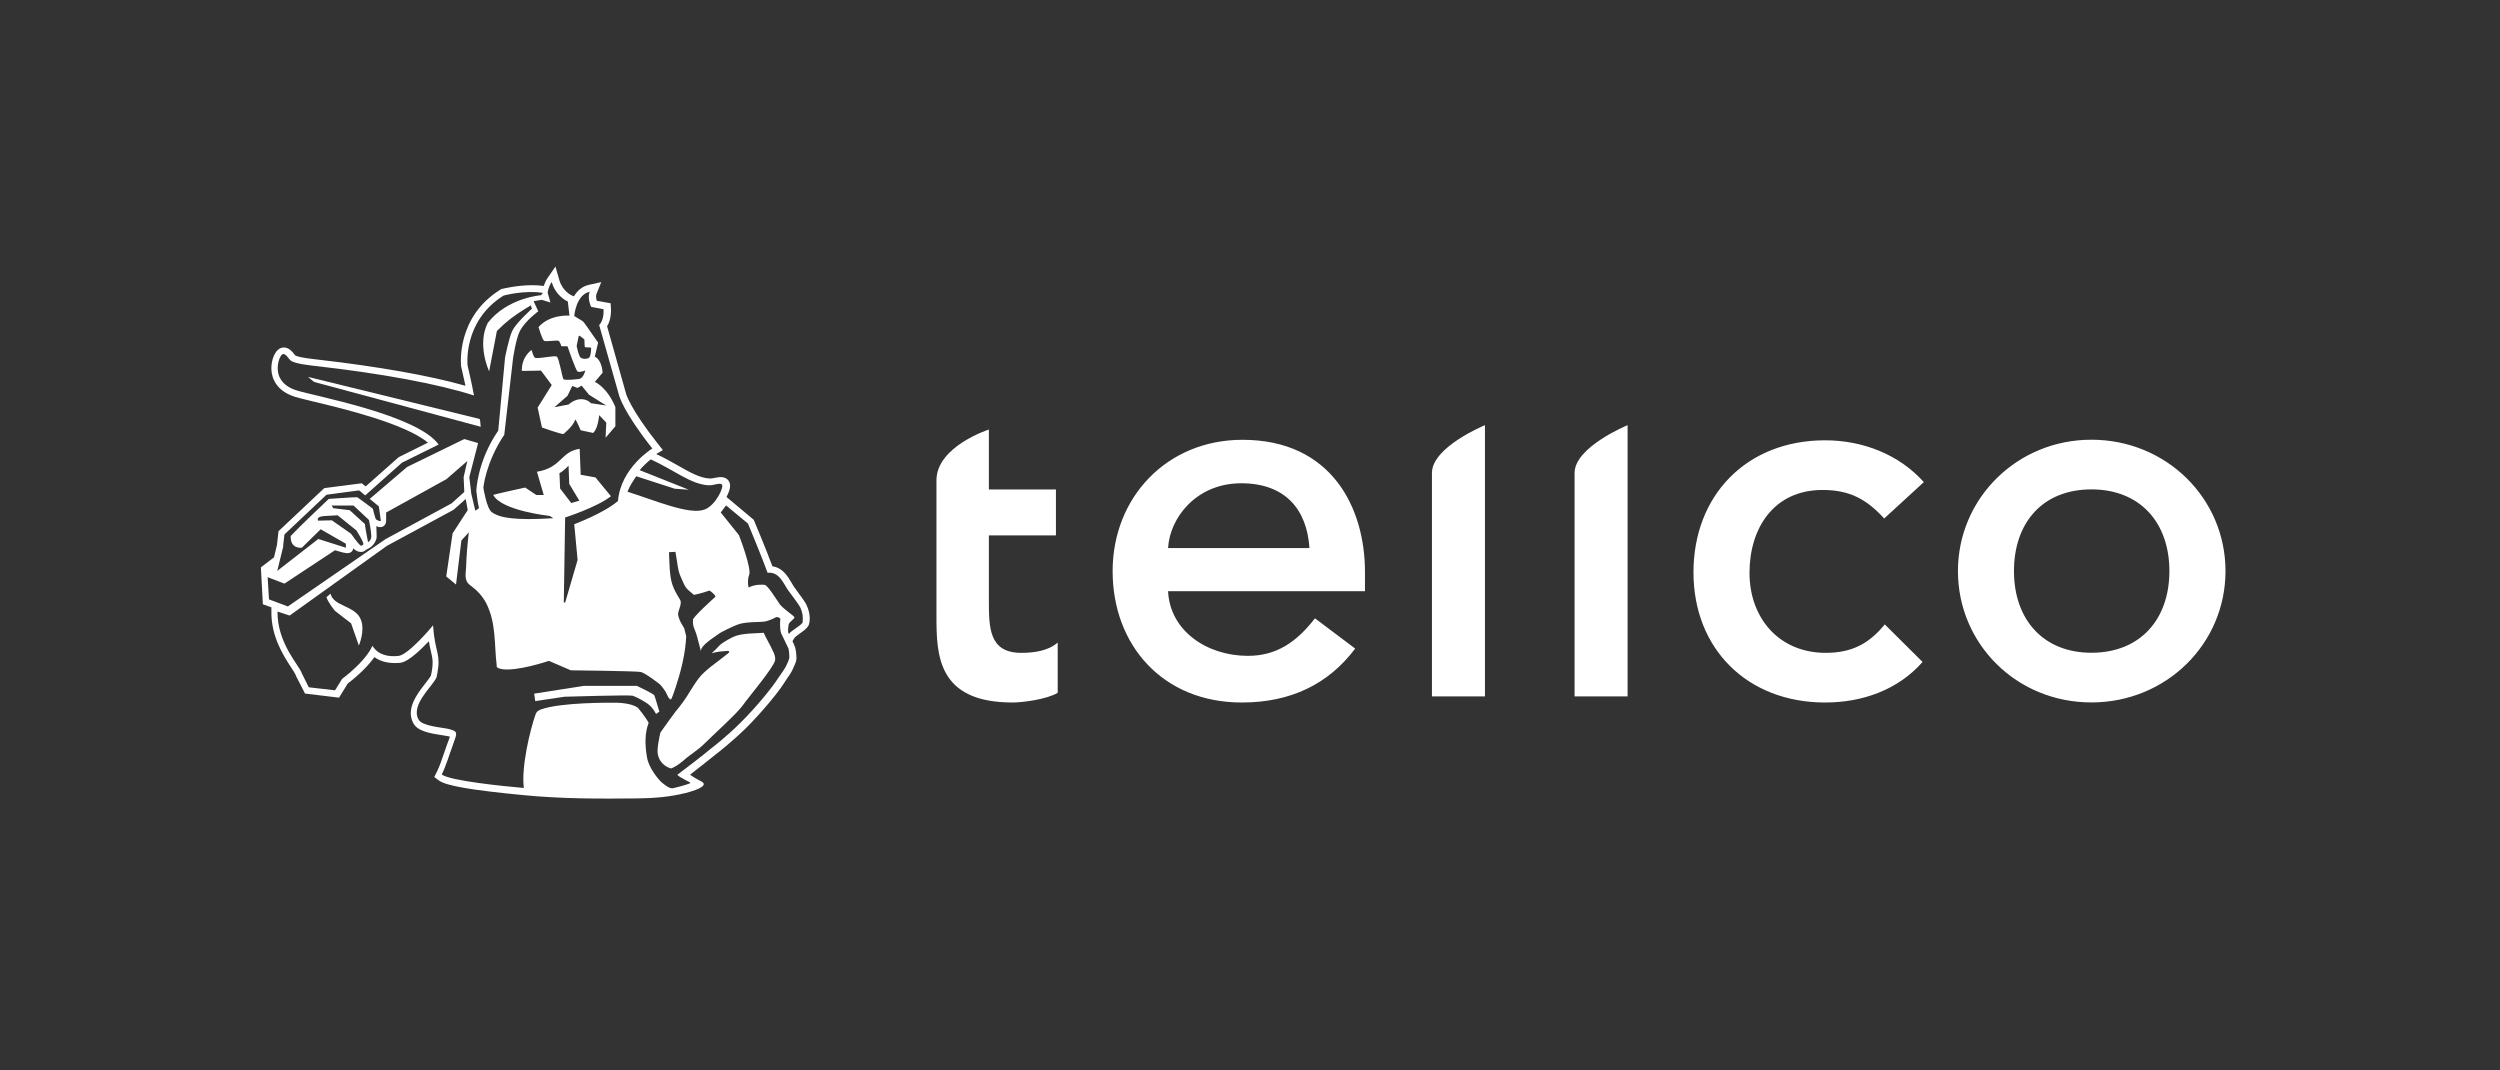 <svg width="299" height="128" viewBox="0 0 299 128" fill="none" xmlns="http://www.w3.org/2000/svg">
<rect x="0" y="0" width="299" height="128" fill="#333333" stroke="none"/>
<path d="M126.29 64.03H118.27V71.78C118.27 75.04 118.27 78.08 122.13 78.08C123.66 78.08 125.34 77.86 126.5 76.85V82.86C125.19 83.65 122.27 84.02 121.11 84.02C112.15 84.02 112 78.38 112 73.74V57.45C112 53.39 118.27 51.37 118.27 51.37V58.54H126.29V64.04V64.03ZM139.7 70.69C139.92 75.47 144.37 78.44 149.25 78.44C152.68 78.44 155.08 76.78 157.27 73.95L162.08 77.57C158.87 81.84 154.35 84.02 148.52 84.02C139.05 84.02 133.07 77.14 133.07 68.31C133.07 59.48 139.56 52.6 148.6 52.6C159.24 52.6 163.25 60.71 163.25 68.39V70.71H139.7V70.69ZM156.61 65.55C156.32 60.99 153.77 57.8 148.45 57.8C143.13 57.8 139.92 61.86 139.7 65.55H156.61ZM171.26 56.57C171.26 53.45 177.6 50.85 177.6 50.85V83.29H171.26V56.58V56.57ZM188.32 56.57C188.32 53.45 194.66 50.85 194.66 50.85V83.29H188.32V56.58V56.57ZM225.34 62C223.22 59.68 221.18 58.6 217.98 58.6C212.15 58.6 209.24 63.16 209.24 68.52C209.24 73.88 212.74 78.08 218.35 78.08C221.48 78.08 223.53 76.99 225.42 74.68L229.94 79.17C226.95 82.57 222.65 84.02 218.28 84.02C209.02 84.02 202.54 77.65 202.54 68.45C202.54 59.25 208.88 52.66 218.28 52.66C222.73 52.66 227.1 54.32 230.09 57.66L225.35 62.01L225.34 62ZM250.13 52.59C259.1 52.59 266.17 59.61 266.17 68.3C266.17 76.99 259.1 84.01 250.13 84.01C241.16 84.01 234.17 76.99 234.17 68.3C234.17 59.61 241.24 52.59 250.13 52.59ZM250.13 78.07C255.96 78.07 259.46 74.09 259.46 68.3C259.46 62.51 255.96 58.53 250.13 58.53C244.3 58.53 240.87 62.51 240.87 68.3C240.87 74.09 244.37 78.07 250.13 78.07Z" fill="white"/>
<path d="M78.26 83.16C78.14 82.96 76.17 82.03 76.17 82.03H69.81L63.89 82.96L64.01 83.85L67.51 83.33C67.51 83.33 75.28 83.09 75.68 83.21C76.08 83.33 77.33 84.02 77.57 84.26C77.65 84.3 78.09 84.66 78.46 85.39C78.58 85.31 78.7 85.23 78.86 85.11C78.66 84.47 78.34 83.34 78.26 83.18V83.16Z" fill="white"/>
<path d="M91.35 75.68C90.38 75.76 88.89 75.72 87.93 76.08C87.57 76.2 86.44 76.81 86.08 77.17C85.84 77.45 85.4 77.86 85.11 78.14C85.71 77.94 86.28 77.9 86.88 77.86C86.96 77.86 87.12 77.82 87.2 77.9C87.24 77.94 87.2 78.02 87.16 78.06C87.12 78.14 86.92 78.26 86.88 78.3C85.83 79.15 84.3 80.15 83.54 81.16C83.26 81.52 82.69 82.41 82.37 82.93C82.13 83.37 81.48 84.3 80.8 85.1C80.68 85.26 79.67 86.63 78.99 87.6C78.87 88.12 78.55 89.53 78.67 90.18C78.91 91.43 79.88 91.79 80.24 91.91C80.88 91.71 81.69 91.02 82.09 90.66C82.45 90.34 83.5 89.69 84.26 88.93C85.31 87.88 88.21 85.27 88.85 84.34C89.53 83.37 92.55 79.83 92.71 78.94C92.75 78.62 92.63 78.21 92.43 77.85C92.31 77.49 91.42 75.96 91.34 75.68H91.35Z" fill="white"/>
<path d="M39.53 71.01L39.05 71.41C39.17 71.97 40.06 73.06 40.06 73.06L41.99 74.55L42.92 77.21C42.92 77.21 43.69 75.44 43.16 74.11C42.52 72.42 39.86 72.54 39.54 71.01H39.53Z" fill="white"/>
<path d="M57.37 50.11L36.84 45.08L37.56 45.68L57.49 51.04C57.45 50.56 57.45 50.4 57.37 50.11Z" fill="white"/>
<path d="M96.44 72.31C96.29 72 95.92 71.49 95.41 70.8C95.22 70.54 95.03 70.29 94.95 70.16C94.86 70.02 94.77 69.87 94.67 69.7C94.22 68.93 93.62 67.91 92.38 67.73C91.74 65.98 90.29 62.5 90.22 62.34L90.14 62.16L86.89 59.44C87.13 58.99 87.28 58.56 87.31 58.27C87.38 57.64 87.04 57.35 86.89 57.25C86.69 57.12 86.46 57.06 86.19 57.06C85.96 57.06 85.72 57.11 85.5 57.15C85.3 57.19 85.09 57.23 84.92 57.23C84.9 57.23 84.89 57.23 84.87 57.23C83.71 57.17 82.49 56.48 81.09 55.68C80.32 55.24 79.44 54.75 78.48 54.3H78.49L79.28 53.83L78.71 53.11C75.38 48.92 74.87 47.08 74.87 47.08V47.06L72.61 39.03C73.14 38.16 73.08 37.04 73.07 36.9L73.03 36.27L71.37 35.97C71.3 35.7 71.25 35.37 71.34 35.16L71.91 33.74L70.42 34.07C69.58 34.26 69.01 34.82 68.64 35.44L68.37 35.33C68.37 35.33 67.29 34.85 66.9 33.51L66.43 31.88L65.47 33.28C65.29 33.54 65.14 33.86 65.03 34.2C64.6 34.14 64.13 34.11 63.64 34.11C61.79 34.11 60.12 34.54 60.05 34.55L59.93 34.58L59.83 34.65C54.56 37.93 55.12 43.57 55.15 43.81V43.86L55.17 43.91C55.17 43.92 55.41 44.93 55.67 46.14C51.42 44.93 45.26 43.84 38.11 43.02L37.86 42.99C36.08 42.8 35.48 42.62 35.3 42.5C35.27 42.47 35.22 42.4 35.19 42.36C34.96 42.06 34.6 41.61 34.02 41.56H33.98H33.95C33.67 41.56 33.27 41.67 32.93 42.22C32.44 43.01 32.23 44.4 32.79 45.52C33.23 46.42 34.07 47.08 35.28 47.46C35.72 47.6 36.49 47.78 37.56 48.04C40.95 48.85 48.47 50.66 51.18 52.94L47.68 54.68L43.73 58.18L43.27 57.8L38.78 58.38L33.31 63.53L33.13 65.15L32.77 66.66L31.2 67.86L31.44 72.27L32.46 72.64V73.12C32.41 76.12 33.91 78.43 34.81 79.81C35.05 80.18 35.32 80.6 35.37 80.75L35.39 80.82L36.48 82.95L40.55 83.44L41.59 81.75C42.07 81.39 43.73 80.08 44.78 78.59C45.42 79.06 46.24 79.3 47.23 79.3C47.4 79.3 47.59 79.3 47.78 79.28C48.11 79.25 48.92 79.19 51.29 76.69C51.37 77.18 51.46 77.56 51.54 77.91C51.73 78.74 51.84 79.19 51.62 80.41C51.61 80.48 51.59 80.54 51.58 80.6C51.57 80.66 51.56 80.73 51.54 80.79C51.45 81 51.13 81.4 50.85 81.76C49.91 82.97 48.49 84.79 49.45 86.53C49.98 87.49 51.59 87.73 52.87 87.93C53.16 87.97 53.44 88.02 53.6 88.05C53.69 88.07 53.76 88.09 53.81 88.11C53.76 88.26 53.69 88.46 53.62 88.64L53.6 88.68C53.41 89.18 53.26 89.65 53.1 90.1C52.82 90.93 52.57 91.66 52.24 92.33L51.94 92.93L52.47 93.33C53.31 93.97 56.26 94.49 62.63 95.1C67.14 95.54 71.69 95.54 76.21 95.49C78.16 95.47 80.11 95.32 82.01 94.84C83.86 94.37 84.61 93.85 83.91 93.48C83.91 93.48 82.82 92.91 82.53 92.65C83.55 91.86 84.87 90.83 85.61 90.22C85.81 90.07 87.53 88.73 89.15 87.15C91.16 85.17 93.23 82.6 93.77 81.7C93.86 81.55 93.99 81.37 94.12 81.17C94.37 80.82 94.62 80.45 94.79 80.09L94.81 80.04C94.97 79.7 95.12 79.37 95.2 79.12C95.35 78.64 95.16 77.59 95.09 77.4C95.02 77.2 94.91 76.95 94.78 76.68L95.05 76.24C95.14 76.14 95.45 75.93 95.63 75.79C96.16 75.41 96.5 75.16 96.68 74.84L96.72 74.77L96.74 74.7C96.78 74.59 97.08 73.63 96.44 72.31ZM84.71 58.04C85.31 58.08 86.04 57.72 86.32 57.92C86.68 58.16 85.59 60.46 84.27 60.94C82.46 61.63 78.35 59.85 75.05 58.81C75.33 58.09 75.69 57.56 76.1 56.96L80.69 58.45L82.38 58.57L76.5 56.23C76.9 55.75 77.39 55.3 77.83 54.94C80.65 56.23 82.62 57.92 84.72 58.04H84.71ZM65.82 36.14C65.82 36.14 65.58 35.25 65.5 35.01C65.54 34.61 65.74 34.08 65.98 33.72C66.5 35.49 67.91 36.06 67.91 36.06L68.11 37.75C68.11 37.75 65.77 37.55 64.41 39.12C64.41 39.12 64.85 40.65 65.09 40.77C65.33 40.89 66.66 40.65 66.82 40.77C66.98 40.89 67.14 41.41 67.14 41.41H67.87C67.87 41.41 68.84 44.27 69.08 44.43C69.32 44.59 70.01 44.31 70.01 44.31C70.01 44.31 69.81 45.08 69.41 45.28C69.25 45.36 67.56 45.52 67.4 45.36C67.24 45.2 66.88 42.86 66.6 42.66C66.32 42.46 64.31 42.98 63.98 42.78C63.78 42.66 63.58 41.86 63.58 41.86C63.58 41.86 62.37 42.62 62.41 44.36C63.26 44.36 64.7 44.32 64.7 44.32L65.99 46.05L64.3 48.75L64.82 51.13C64.82 51.13 67.32 52.02 67.4 51.9C67.48 51.82 68.53 51.01 68.81 50.17C68.93 50.25 69.45 51.46 69.45 51.46L70.94 51.78C71.54 51.26 71.66 49.65 71.66 49.65L72.51 50.54L72.43 52.35L73.6 50.98V48.69C72.59 46.27 71.14 45.67 71.14 45.67L72.07 44.58C72.07 44.58 72.03 43.09 71.14 42.65L71.54 40.96C71.54 40.96 71.38 40.8 71.38 40.76C71.26 40.6 71.14 40.4 71.02 40.24C70.74 39.88 70.5 39.47 70.21 39.07C70.09 38.95 70.01 38.79 69.89 38.63C69.73 38.39 69.45 38.27 69.2 38.11C69 37.99 68.84 37.91 68.68 37.79C68.68 37.79 68.88 35.25 70.53 34.89C70.21 35.66 70.69 36.7 70.69 36.7L72.18 36.98C72.18 36.98 72.3 38.23 71.66 38.87L74.04 47.28C74.04 47.28 74.48 49.17 78.02 53.64C78.02 53.64 74.24 55.93 73.91 59.92C72.1 61.45 68.72 62.66 68.68 62.7C68.68 62.74 69.08 66.97 69.08 66.97L67.59 72.08L67.43 72.04L67.59 61.89C67.59 61.89 71.37 60.68 73.07 59.35L71.22 57.1L69.45 56.78L69.33 53.68C67.04 54 67.2 55.93 64.22 56.42L65.03 59.2H64.14L62.81 58.31C62.81 58.31 58.91 59.16 58.99 59.2C60 61.09 65.71 61.7 65.71 61.7C65.71 61.7 66.07 61.86 66.15 61.98C61.52 62.26 59.79 61.94 58.82 61.26C58.18 60.78 57.81 58.32 57.81 58.32C57.81 58.32 58.09 55.3 60.31 52L61.36 42.86C61.36 42.86 61.72 40.4 62.21 39.52C62.89 38.31 64.38 37.23 64.38 37.23L63.82 36.02L64.79 35.86L65.84 36.18L65.82 36.14ZM70.7 41.65C70.7 41.89 70.66 42.58 70.46 42.78C70.3 42.94 69.73 42.98 69.45 42.78C69.21 42.58 69.01 41.57 68.97 41.41V41.37L69.21 40.2C69.21 40.2 69.29 40.12 69.33 40.16L69.85 40.56L69.89 40.6L69.93 41.45C69.93 41.45 69.97 41.53 70.01 41.53L70.65 41.57C70.65 41.57 70.73 41.61 70.69 41.65H70.7ZM72.51 48.5L70.66 48.22C70.66 48.22 70.3 47.74 69.49 47.74C68.68 47.74 68 48.38 68 48.38L66.31 48.7L67.88 47.33L68.44 46.16L69.08 46.4L69.56 46.12L70.45 47.21L72.5 48.5H72.51ZM66.99 58.44L66.91 56.59C67.39 56.35 68 55.7 68 55.7L68.08 57.87L69.29 59.88L68.32 60.16L66.99 58.43V58.44ZM33.86 65.29L34.02 63.92L39.05 59.17L42.95 58.65L43.68 59.25L48.07 55.34L52.46 53.17C49.96 49.63 37.6 47.37 35.47 46.69C34.67 46.45 33.86 45.97 33.46 45.16C32.86 43.91 33.5 42.3 33.9 42.34C34.26 42.38 34.54 42.94 34.75 43.11C35.31 43.55 37.29 43.71 37.97 43.8C45.7 44.68 52.46 45.93 56.69 47.3C56.37 45.57 55.92 43.72 55.92 43.72C55.92 43.72 55.32 38.41 60.23 35.35C60.23 35.35 62.73 34.67 64.94 35.03L64.7 35.31C64.7 35.31 60.71 35.59 58.34 38.61C57.01 41.23 58.5 44.41 58.5 44.41L59.43 39.58C60.52 38.49 61.56 37.65 63.5 36.52C63.54 36.76 63.62 36.92 63.62 36.92C63.62 36.92 61.77 38.57 61.28 39.54C60.84 40.46 60.4 42.8 60.4 42.8L59.59 51.5C57.05 55.2 56.97 58.71 56.97 58.71C56.97 58.71 57.13 60.24 57.29 60.76C57.29 60.8 56.85 61.08 56.85 61.08L56.37 59.07L56.13 57.06L57.18 52.99L55.53 52.51L48.69 55.85L44.22 59.67L45.31 60.56L45.55 62.29C45.39 62.37 45.07 62.21 44.95 62.09C44.87 61.97 44.59 60.84 44.59 60.84C44.59 60.84 42.82 59.51 42.74 59.47C42.66 59.43 39.32 59.67 39.32 59.67C39.32 59.67 35.74 63.05 34.77 64.1C34.69 65.71 36.1 65.51 36.1 65.51L38.35 63.3L41.37 65.03V65.51C41.09 65.43 38.07 64.46 38.07 64.46L33.16 68.28L33.89 65.3L33.86 65.29ZM41.83 61.02L39.86 60.78L39.66 60.46H42.28L44.13 62.19C44.13 62.19 44.41 63.6 44.41 64.12C44.41 64.64 44.01 64.89 44.01 64.81C43.89 64.25 43.61 62.64 43.65 62.68L41.84 61.03L41.83 61.02ZM43.44 65.13C43.4 65.21 43.2 65.29 43.12 65.25C42.68 64.85 41.99 63.84 41.99 63.84L39.69 62.23L38.04 62.27C37.92 61.95 38.12 61.75 38.93 61.71L40.38 61.63L42.63 63.44C42.63 63.44 43.27 64.45 43.44 64.93C43.44 65.01 43.48 65.09 43.44 65.13ZM32.17 71.69L32.01 69.03L34.02 69.8L40.06 65.81C40.06 65.81 41.27 66.17 41.27 66.13C41.79 66.25 42.23 66.01 42.23 65.57C42.75 66.09 43.32 66.09 43.6 65.89C43.8 65.73 43.88 65.69 44.12 65.57C44.68 65.29 45.05 64.6 45.05 64.2L45.01 62.91C45.33 63.15 46.14 63.15 46.18 62.31V61.3L53.39 57.31L55.89 55.14L55.45 57.07L55.53 58.84L54 60.21L46.11 64.48L34.43 72.53L32.18 71.69H32.17ZM94.37 78.78C94.33 79.02 94.13 79.42 94.01 79.67C93.77 80.15 93.28 80.76 93 81.2C92.48 82.05 90.5 84.54 88.49 86.51C86.84 88.16 85.03 89.53 85.03 89.53C84.02 90.38 81.81 92.07 81 92.67C81.16 92.79 81.28 92.91 81.44 92.99C81.56 93.07 81.68 93.11 81.8 93.19C82.2 93.43 82.57 93.55 82.57 93.63C82.57 93.75 80.88 94.19 80.48 94.27C80.16 94.31 79.84 94.15 79.15 93.59C78.71 93.19 77.58 91.82 77.38 90.57C77.1 89 77.14 87.55 77.58 86.46C77.18 85.69 76.29 84.65 76.29 84.65C75.28 83.93 73.15 84.05 73.15 84.05C73.15 84.05 67.11 83.97 64.66 84.86C64.54 84.94 64.38 84.98 64.26 85.1C64.14 85.22 64.06 85.38 64.02 85.54C63.42 87.27 62.33 91.66 62.65 94.24C60.31 94.04 53.83 93.39 52.83 92.63C53.39 91.5 53.72 90.29 54.24 88.88C54.68 87.67 54.8 87.47 53.68 87.19C52.87 86.99 50.5 86.87 50.06 86.06C49.05 84.25 51.87 81.99 52.23 80.95C52.23 80.87 52.27 80.75 52.27 80.67C52.27 80.63 52.31 80.59 52.31 80.51C52.75 78.09 52.03 78.17 51.79 74.79C51.75 74.87 48.81 78.37 47.64 78.45C46.47 78.57 45.26 78.37 44.54 77.24C43.69 79.17 40.92 81.19 40.92 81.19L40.07 82.56L36.93 82.2L36.09 80.51C35.77 79.55 33.15 76.93 33.19 73.14L34.64 73.62L46.28 65.28L54.25 60.97L55.7 59.68L55.94 61.01L54.13 63.79L53.37 68.94L54.54 69.91L55.18 64.64L56.07 63.67C55.91 65.04 55.79 66.41 55.75 67.78C55.71 68.66 55.47 69.43 56.23 69.99C57.04 70.59 57.68 71.24 58.16 72.16C59.37 74.58 59.09 77.03 59.41 79.61C59.41 79.61 59.25 79.85 59.93 80.01C61.74 80.37 65.65 79.04 65.65 79.04L68.27 80.17C68.27 80.17 76.08 80.25 76.64 80.37C77.2 80.49 78.89 81.82 78.89 81.82C79.13 82.02 79.53 82.62 79.53 82.62C79.69 82.78 79.97 83.75 80.26 83.63C80.38 83.55 81.19 81.21 81.59 79.44C81.91 78.07 82.03 76.98 82.07 76.1C81.99 75.78 81.91 75.42 81.83 75.13C81.83 75.13 81.02 73.96 81.11 73.32C81.15 72.96 81.59 72.15 81.35 71.75C80.46 70.3 80.22 69.7 80.1 68.05C80.02 66.88 80.02 66 80.02 66.04L80.78 66C80.78 66 80.94 66.85 81.06 67.73C81.18 68.57 81.38 68.9 81.75 69.74C82.07 70.47 82.35 70.59 83 71.15C83 71.15 83.97 70.95 84.85 70.63C84.85 70.63 85.41 70.95 85.58 71.36C85.62 71.32 82.64 73.98 82.88 74.18C82.84 74.94 83.08 75.23 83.24 75.71C83.4 76.15 83.76 77.68 83.84 77.92C83.68 77.23 85.53 76.15 85.93 75.83C86.29 75.55 87.78 74.86 88.22 74.7C89.23 74.3 91.08 74.46 91.64 74.3C92.24 74.14 92.73 73.86 92.81 73.82C92.93 73.74 93.37 73.9 93.33 74.06C93.29 74.3 93.25 75.11 93.41 75.71C93.73 76.4 94.14 77.2 94.3 77.56C94.34 77.68 94.46 78.53 94.38 78.77L94.37 78.78ZM95.98 74.47C95.78 74.83 94.61 75.44 94.37 75.8C94.13 75.72 94.33 74.67 94.33 74.67C94.41 74.35 95.09 73.98 95.01 73.82C94.93 73.62 93.76 72.89 93.28 72.29C92.72 71.48 91.83 70.04 91.47 69.95C91.19 69.91 90.26 69.87 89.54 70.27C89.42 69.91 89.42 69.22 89.58 68.82C89.98 68.1 88.37 63.99 88.37 63.99L86.2 61.29L86.84 60.45L89.46 62.62C89.46 62.62 91.31 67.09 91.8 68.5C93.21 68.38 93.65 69.71 94.26 70.59C94.54 70.99 95.51 72.24 95.71 72.64C96.19 73.69 95.95 74.41 95.99 74.45L95.98 74.47Z" fill="white"/>
</svg>
